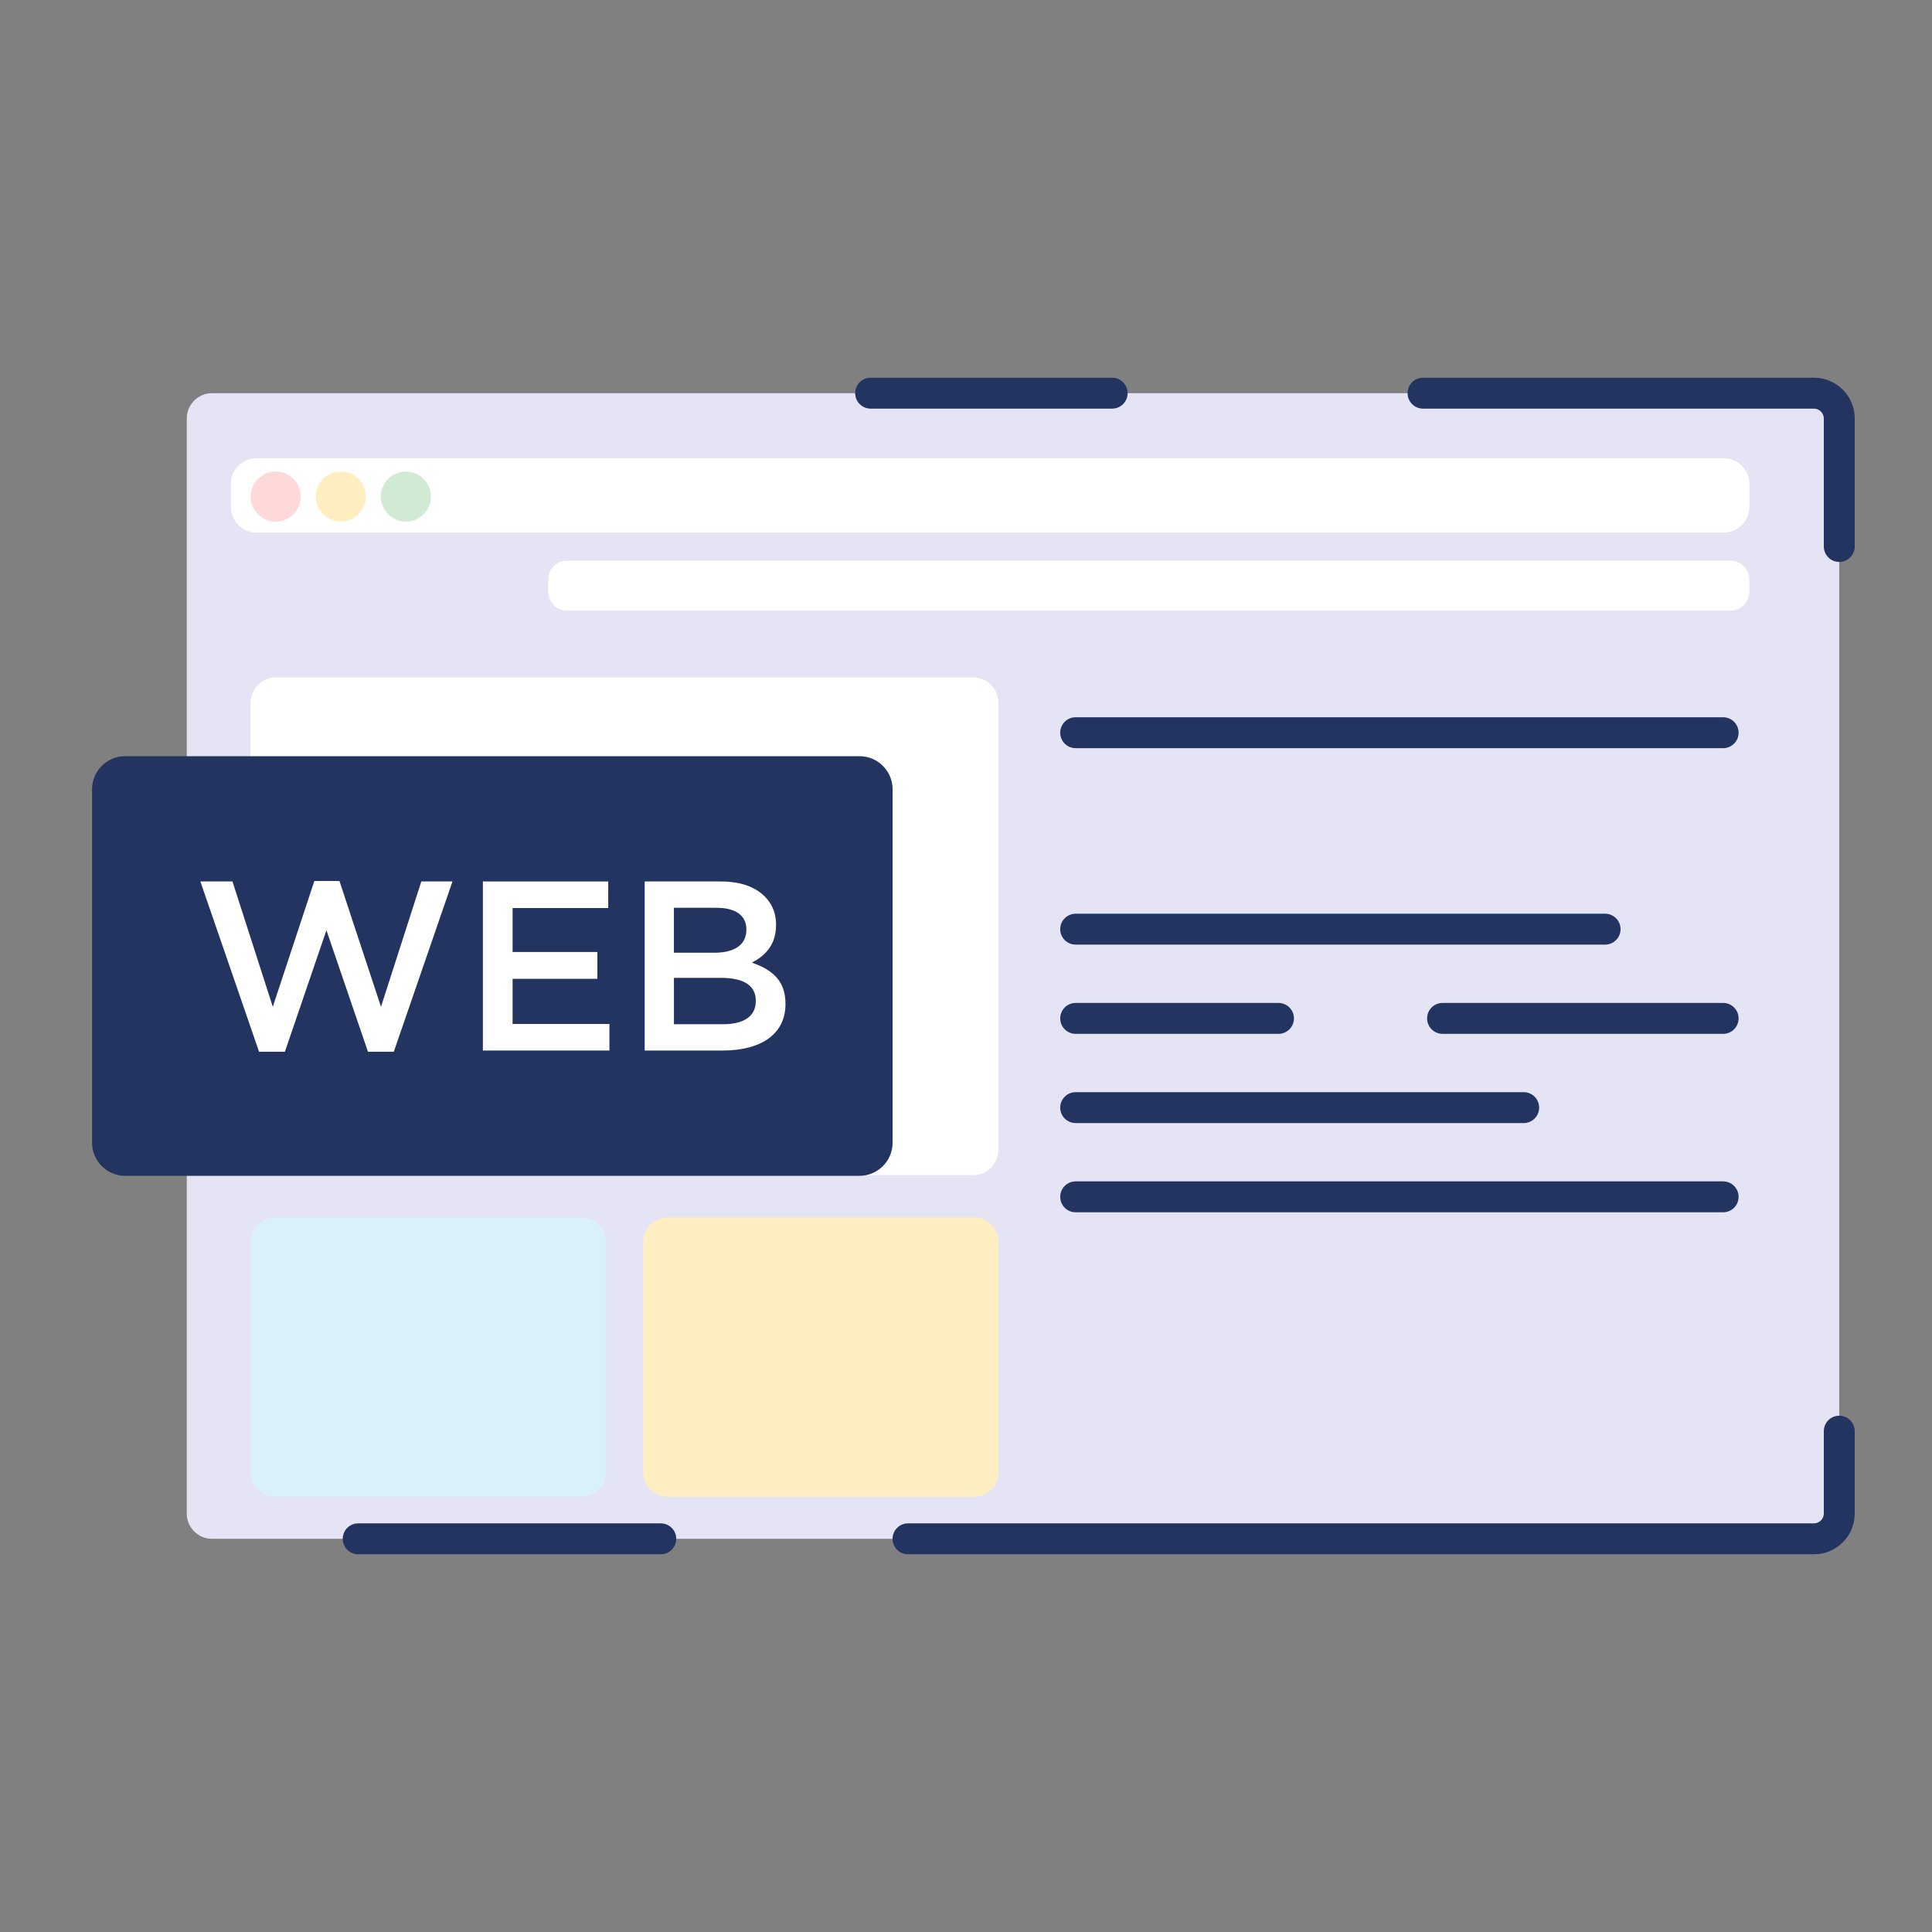 <?xml version="1.0" encoding="utf-8"?>
<!-- Generator: Adobe Illustrator 26.3.1, SVG Export Plug-In . SVG Version: 6.00 Build 0)  -->
<svg version="1.1" xmlns="http://www.w3.org/2000/svg" xmlns:xlink="http://www.w3.org/1999/xlink" x="0px" y="0px"
	 viewBox="0 0 1000 1000" style="enable-background:new 0 0 1000 1000;" xml:space="preserve">
<rect x="0" y="0" width="1000" height="1000" fill="#808080" stroke="none"/>
<style type="text/css">
	.st0{display:none;}
	.st1{display:inline;fill:none;stroke:#33B0FF;stroke-width:0.628;stroke-miterlimit:10;}
	.st2{fill:#E4E4F4;}
	.st3{fill:#FFFFFF;}
	.st4{fill:#FFD9D9;}
	.st5{fill:#FFEEC1;}
	.st6{fill:#D0EAD3;}
	.st7{fill:#D8F1FB;}
	.st8{fill:none;stroke:#233460;stroke-width:16;stroke-linecap:round;stroke-linejoin:round;stroke-miterlimit:10;}
	.st9{fill:#233460;}
</style>
<g id="Grid" class="st0">
	<rect x="48" y="48" class="st1" width="904" height="904"/>
</g>
<g id="Web__x28_Internal_x29_">
	<path class="st2" d="M938.94,796.49H185.4h-75.67c-7.19,0-13.06-5.88-13.06-13.06V216.57c0-7.19,5.88-13.06,13.06-13.06h829.21
		c7.19,0,13.06,5.88,13.06,13.06v566.86C952,790.62,946.12,796.49,938.94,796.49z"/>
	<path class="st3" d="M892.15,275.68H132.81c-7.33,0-13.33-6-13.33-13.33v-11.86c0-7.33,6-13.33,13.33-13.33h759.34
		c7.33,0,13.33,6,13.33,13.33v11.86C905.47,269.68,899.48,275.68,892.15,275.68z"/>
	<path class="st3" d="M895.76,316.07H293.49c-5.34,0-9.71-4.37-9.71-9.71v-6.44c0-5.34,4.37-9.71,9.71-9.71h602.27
		c5.34,0,9.71,4.37,9.71,9.71v6.44C905.47,311.7,901.1,316.07,895.76,316.07z"/>
	<circle class="st4" cx="142.7" cy="257.02" r="12.96"/>
	<circle class="st5" cx="176.4" cy="257.02" r="12.96"/>
	<circle class="st6" cx="210.1" cy="257.02" r="12.96"/>
	<path class="st3" d="M503.69,608.25H142.8c-7.19,0-13.06-5.88-13.06-13.06V363.67c0-7.19,5.88-13.06,13.06-13.06h360.89
		c7.19,0,13.06,5.88,13.06,13.06v231.52C516.76,602.37,510.88,608.25,503.69,608.25z"/>
	<path class="st7" d="M300.83,774.74H142.47c-7,0-12.73-5.73-12.73-12.73V642.86c0-7,5.73-12.73,12.73-12.73h158.36
		c7,0,12.73,5.73,12.73,12.73v119.15C313.56,769.01,307.83,774.74,300.83,774.74z"/>
	<path class="st5" d="M504.02,774.74H345.66c-7,0-12.73-5.73-12.73-12.73V642.86c0-7,5.73-12.73,12.73-12.73h158.36
		c7,0,12.73,5.73,12.73,12.73v119.15C516.76,769.01,511.03,774.74,504.02,774.74z"/>
	<g>
		<path class="st9" d="M891.89,387.25H556.77c-4.42,0-8-3.58-8-8s3.58-8,8-8h335.12c4.42,0,8,3.58,8,8S896.31,387.25,891.89,387.25z
			"/>
	</g>
	<g>
		<path class="st9" d="M830.79,488.94H556.77c-4.42,0-8-3.58-8-8s3.58-8,8-8h274.02c4.42,0,8,3.58,8,8S835.21,488.94,830.79,488.94z
			"/>
	</g>
	<g>
		<path class="st9" d="M891.89,535.12H746.67c-4.42,0-8-3.58-8-8s3.58-8,8-8h145.22c4.42,0,8,3.58,8,8S896.31,535.12,891.89,535.12z
			"/>
	</g>
	<g>
		<path class="st9" d="M661.73,535.12H556.77c-4.42,0-8-3.58-8-8s3.58-8,8-8h104.97c4.42,0,8,3.58,8,8S666.15,535.12,661.73,535.12z
			"/>
	</g>
	<g>
		<path class="st9" d="M788.66,581.3H556.77c-4.42,0-8-3.58-8-8s3.58-8,8-8h231.89c4.42,0,8,3.58,8,8S793.07,581.3,788.66,581.3z"/>
	</g>
	<g>
		<path class="st9" d="M891.89,627.48H556.77c-4.42,0-8-3.58-8-8s3.58-8,8-8h335.12c4.42,0,8,3.58,8,8S896.31,627.48,891.89,627.48z
			"/>
	</g>
	<g>
		<path class="st9" d="M342.02,804.49H185.4c-4.42,0-8-3.58-8-8s3.58-8,8-8h156.62c4.42,0,8,3.58,8,8S346.43,804.49,342.02,804.49z"
			/>
	</g>
	<g>
		<path class="st9" d="M938.93,804.49H470c-4.42,0-8-3.58-8-8s3.58-8,8-8h468.93c2.75,0,5.07-2.32,5.07-5.06v-42.66
			c0-4.42,3.58-8,8-8s8,3.58,8,8v42.66C960,795.04,950.55,804.49,938.93,804.49z"/>
	</g>
	<g>
		<path class="st9" d="M952,290.86c-4.42,0-8-3.58-8-8v-66.29c0-2.75-2.32-5.06-5.07-5.06H736.56c-4.42,0-8-3.58-8-8s3.58-8,8-8
			h202.38c11.62,0,21.07,9.45,21.07,21.06v66.29C960,287.28,956.42,290.86,952,290.86z"/>
	</g>
	<g>
		<path class="st9" d="M575.65,211.51H450.64c-4.42,0-8-3.58-8-8s3.58-8,8-8h125.01c4.42,0,8,3.58,8,8S580.07,211.51,575.65,211.51z
			"/>
	</g>
	<g>
		<path class="st9" d="M444.91,608.6H64.75c-9.4,0-17.1-7.69-17.1-17.1v-183c0-9.4,7.69-17.1,17.1-17.1h380.16
			c9.4,0,17.1,7.69,17.1,17.1v183C462,600.91,454.31,608.6,444.91,608.6z"/>
		<g>
			<path class="st3" d="M103.71,456.25h16.62l20.87,64.87L162.7,456h13l21.5,65.12l20.87-64.87h16.13l-30.37,88.12h-13.37
				l-21.5-62.87l-21.5,62.87h-13.37L103.71,456.25z"/>
			<path class="st3" d="M249.95,456.25h64.87V470h-49.5v22.75h43.87v13.88h-43.87V530h50.12v13.75h-65.5V456.25z"/>
			<path class="st3" d="M333.7,456.25h39.25c10.12,0,17.75,2.62,22.87,7.75c3.87,3.88,5.87,8.75,5.87,14.5v0.25
				c0,10.62-6,16.12-12.5,19.5c10.38,3.62,17.37,9.25,17.37,21.25v0.25c0,15.62-12.87,24-32.37,24h-40.5V456.25z M386.32,481
				c0-7-5.37-11.12-15.37-11.12h-22.13v23.25h21c10,0,16.5-3.87,16.5-11.87V481z M391.2,517.88c0-7.5-5.88-11.75-18-11.75h-24.37v24
				h25.5c10.5,0,16.88-4,16.88-12V517.88z"/>
		</g>
	</g>
</g>
</svg>

